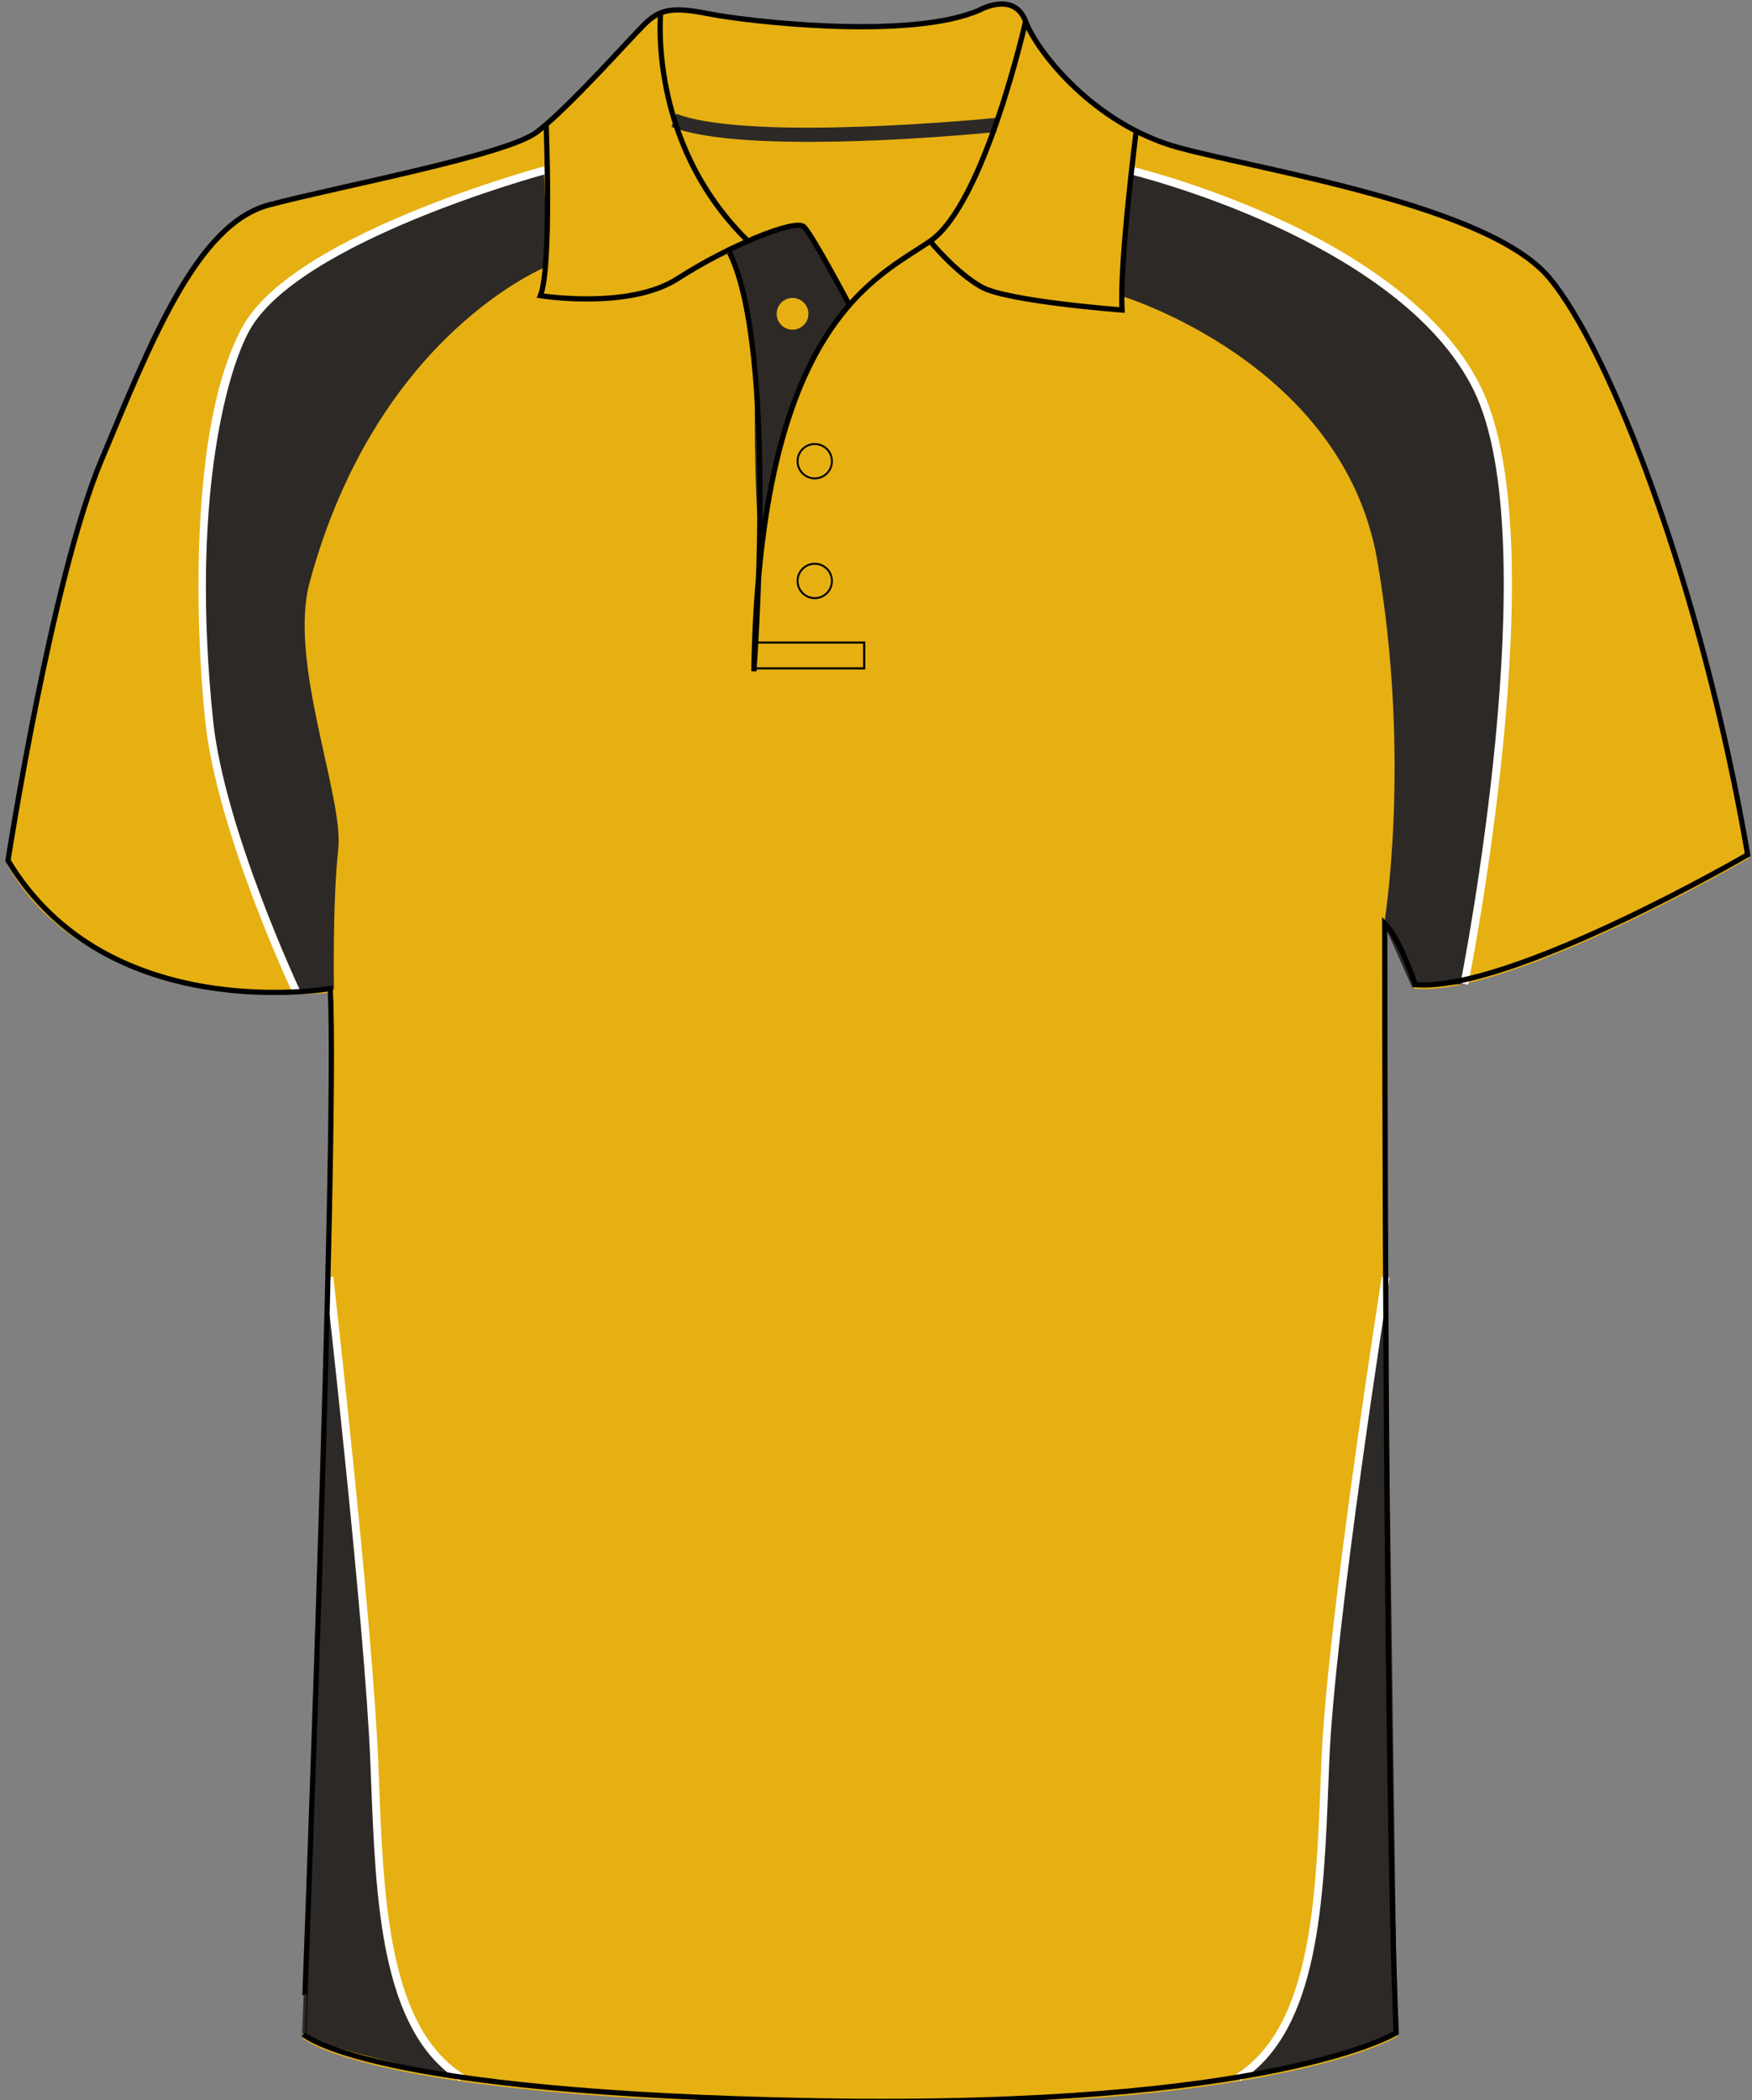 <svg preserveAspectRatio="xMidYMid meet"  xmlns="http://www.w3.org/2000/svg" xmlns:xlink="http://www.w3.org/1999/xlink" version="1.1" id="layer_1" x="0px" y="0px" width="667.699px" height="803.275px" viewbox="0 0 667.699 803.275" enable-background="new 0 0 667.699 803.275" xml:space="preserve" class="svg0" style="height: 800px;"><rect width="100%" height="100%" fill="#808080" stroke="none"/> <path id="primary" fill="#e6b012" d="M125.866,377.624c0,0-90.705,9.76-122.818-48.789c0,0,16.53-107.006,35.457-152.144  c18.927-45.138,36.398-90.279,64.065-97.558c27.665-7.28,90.276-18.927,101.923-27.664c11.649-8.737,34.943-34.944,40.768-40.77  c5.825-5.825,10.196-7.284,24.754-4.37c14.56,2.913,77.172,10.195,103.379-1.456c0,0,13.106-7.282,17.474,4.366  c4.369,11.646,26.208,39.312,58.238,48.049c32.031,8.737,117.935,21.839,141.234,49.504  c23.301,27.666,58.246,117.942,75.716,219.864c0,0-90.274,52.415-126.675,49.502c0,0-5.827-17.469-11.653-23.294  c0,0,0,317.713,4.366,422.547c0,0-46.589,28.828-219.854,25.915c-173.272-2.914-196.567-25.336-196.567-25.336  S128.779,434.414,125.866,377.624z" class="primary" stroke="#e6b012" stroke-width="1px"></path> <g id="secondary_1_" class="secondary" fill="#2D2926" stroke="#2D2926" stroke-width="1px"> 	<path fill="#2D2926" d="M427.088,112.119c0,0,85.201,25.342,98.31,101.368c13.108,76.026,2.622,138.507,2.622,138.507   l10.486,23.594l19.662-1.312c0,0,18.352-98.309,17.04-165.16c-1.31-66.85-30.147-111.417-144.187-144.187L427.088,112.119z" class="secondary" stroke="#2D2926" stroke-width="1px"></path> 	<path fill="#2D2926" d="M208.857,100.764c0,0-65.521,25.326-91.366,121.062c-8.212,30.43,13.105,81.903,10.92,101.559   c-2.184,19.656-1.659,53.021-1.659,53.021l-13.813,1.367c0,0-28.839-61.167-33.208-103.113   c-4.369-41.944-5.243-114.477,13.983-149.429c19.225-34.954,113.598-60.297,113.598-60.297" class="secondary" stroke="#2D2926" stroke-width="1px"></path> 	<path fill="#2D2926" d="M125.605,487.005c0,0,14.913,130.981,17.04,184.166c1.966,49.154,2.622,100.275,32.771,119.938   c0,0-59.641-13.106-59.641-17.04C115.775,770.136,125.605,487.005,125.605,487.005z" class="secondary" stroke="#2D2926" stroke-width="1px"></path> 	<path fill="#2D2926" d="M528.019,487.005c0,0-20.806,130.981-22.937,184.166c-1.966,49.154-2.622,100.275-32.771,119.938   c0,0,59.643-13.106,59.643-17.04C531.953,770.136,528.019,487.005,528.019,487.005z" class="secondary" stroke="#2D2926" stroke-width="1px"></path> 	<path fill="#2D2926" d="M308.2,53.539c-20.541,0-40.427-1.31-51.688-5.48l1.519-4.096c28.673,10.619,119.866,1.605,120.785,1.511   l0.437,4.348C376.904,50.057,341.688,53.539,308.2,53.539z" class="secondary" stroke="#2D2926" stroke-width="1px"></path> 	<path fill="#2D2926" d="M304.311,85.9c-4.807,0-26.652,8.742-26.652,8.742s10.486,24.468,10.486,62.044s1.749,48.06,1.749,48.06   s8.301-61.605,33.207-88.26C323.098,116.486,309.116,85.9,304.311,85.9z M302.045,126.086c-3.616,0-6.548-2.933-6.548-6.55   c0-3.618,2.932-6.547,6.548-6.547c3.615,0,6.548,2.93,6.548,6.547C308.593,123.154,305.661,126.086,302.045,126.086z" class="secondary" stroke="#2D2926" stroke-width="1px"></path> </g> <g id="tertiary_1_" class="tertiary" fill="#FFFFFF" stroke="#FFFFFF" stroke-width="1px"> 	<g class="tertiary" fill="#FFFFFF" stroke="#FFFFFF" stroke-width="1px"> 		<path fill="#FFFFFF" d="M559.147,374.474l-1.961-0.394c0.336-1.674,33.247-168.117,4.889-225.691    c-28.297-57.452-130.258-82.241-131.284-82.485l0.461-1.946c0.259,0.062,26.211,6.293,55.347,19.616    c26.957,12.326,62.244,33.423,77.271,63.932c12.043,24.451,14.906,70.093,8.509,135.66    C567.623,331.915,559.231,374.054,559.147,374.474z" class="tertiary" stroke="#FFFFFF" stroke-width="1px"></path> 	</g> 	<g class="tertiary" fill="#FFFFFF" stroke="#FFFFFF" stroke-width="1px"> 		<path fill="#FFFFFF" d="M112.036,378.199c-0.072-0.153-7.316-15.563-14.997-35.9c-7.098-18.791-16.034-45.761-18.302-67.536    c-2.611-25.064-3.289-53.312-1.86-77.499c1.91-32.335,7.28-56.732,15.962-72.516c8.085-14.701,29.788-29.403,64.504-43.699    c25.758-10.607,49.474-17.019,49.711-17.082l0.519,1.932c-0.939,0.252-94.181,25.632-112.981,59.813    c-9.171,16.673-22.412,66.785-13.864,148.844c4.301,41.293,32.83,102.18,33.118,102.79L112.036,378.199z" class="tertiary" stroke="#FFFFFF" stroke-width="1px"></path> 	</g> 	<g class="tertiary" fill="#FFFFFF" stroke="#FFFFFF" stroke-width="1px"> 		<path fill="#FFFFFF" d="M174.87,791.946c-29.28-19.096-31.158-67.526-32.974-114.361l-0.25-6.374    c-2.102-52.54-16.886-182.783-17.035-184.093l1.987-0.227c0.149,1.311,14.941,131.627,17.045,184.239l0.25,6.376    c1.796,46.328,3.654,94.233,32.068,112.764L174.87,791.946z" class="tertiary" stroke="#FFFFFF" stroke-width="1px"></path> 	</g> 	<g class="tertiary" fill="#FFFFFF" stroke="#FFFFFF" stroke-width="1px"> 		<path fill="#FFFFFF" d="M472.857,791.946l-1.092-1.676c28.413-18.53,30.271-66.436,32.067-112.764l0.25-6.376    c2.108-52.635,22.74-182.973,22.948-184.283l1.975,0.314c-0.208,1.309-20.82,131.531-22.925,184.049l-0.25,6.374    C504.016,724.42,502.138,772.851,472.857,791.946z" class="tertiary" stroke="#FFFFFF" stroke-width="1px"></path> 	</g> </g> <g id="outline"> 	<path fill="none" stroke="#000000" stroke-width="2px" stroke-miterlimit="10" d="M523.729,296.085"></path> 	<path fill="none" stroke="#000000" stroke-width="2px" stroke-miterlimit="10" d="M125.866,376.532   c0,0-84.807,14.785-122.818-48.789c0,0,16.53-107.006,35.457-152.144c18.927-45.138,36.398-90.277,64.065-97.558   c27.665-7.28,90.276-18.927,101.923-27.664c11.649-8.737,34.943-34.944,40.768-40.77c5.825-5.824,10.196-7.284,24.754-4.37   c14.56,2.913,77.172,10.196,103.379-1.454c0,0,13.106-7.281,17.474,4.366c4.369,11.647,26.208,39.312,58.238,48.049   c32.031,8.737,117.935,21.839,141.234,49.504c23.301,27.666,58.246,117.942,75.716,219.862c0,0-90.274,52.416-126.675,49.503   c0,0-5.827-17.47-11.653-23.294c0,0,0,317.712,4.366,422.547c0,0-46.589,28.827-219.854,25.914   c-173.272-2.914-196.567-25.333-196.567-25.333S128.779,433.323,125.866,376.532z"></path> 	<path fill="none" stroke="#000000" stroke-width="2px" stroke-miterlimit="10" d="M208.13,47.103c0,0,2.183,54.602-2.185,65.521   c0,0,33.854,5.46,52.418-6.553c18.564-12.012,44.773-22.932,48.048-19.656c3.274,3.275,17.123,29.417,17.123,29.417"></path> 	<path fill="none" stroke="#000000" stroke-width="2px" stroke-miterlimit="10" d="M251.812,4.514   c0,0-5.176,49.275,32.761,86.815"></path> 	<path fill="none" stroke="#000000" stroke-width="2px" stroke-miterlimit="10" d="M390.867,8.149   c0,0-15.658,69.529-36.405,83.726c-20.748,14.195-64.976,31.669-67.159,163.804c0,0,9.282-122.307-9.283-159.437"></path> 	<path fill="none" stroke="#000000" stroke-width="2px" stroke-miterlimit="10" d="M433.09,49.286c0,0-6.555,51.326-5.461,68.798   c0,0-43.682-3.276-53.511-8.736c-9.827-5.46-19.656-17.473-19.656-17.473"></path> 	<path fill="none" stroke="#000000" stroke-width="2px" stroke-miterlimit="10" d="M278.02,96.244"></path> 	<polyline fill="none" stroke="#000000" stroke-width="0.829" stroke-miterlimit="10" points="287.276,254.588 329.346,254.588    329.346,244.759 287.848,244.759  "></polyline> 	<circle fill="none" stroke="#000000" stroke-width="0.736" stroke-miterlimit="10" cx="310.508" cy="221.286" r="6.548"></circle> 	<circle fill="none" stroke="#000000" stroke-width="0.736" stroke-miterlimit="10" cx="310.508" cy="175.684" r="6.548"></circle> </g> <filter xmlns="http://www.w3.org/2000/svg" id="linear"><feColorMatrix type="matrix" values="0 -1 0 0 0               0 -1 0 0 0               0 -1 0 0 0               0 -1 0 0.9 0 "/></filter></svg>